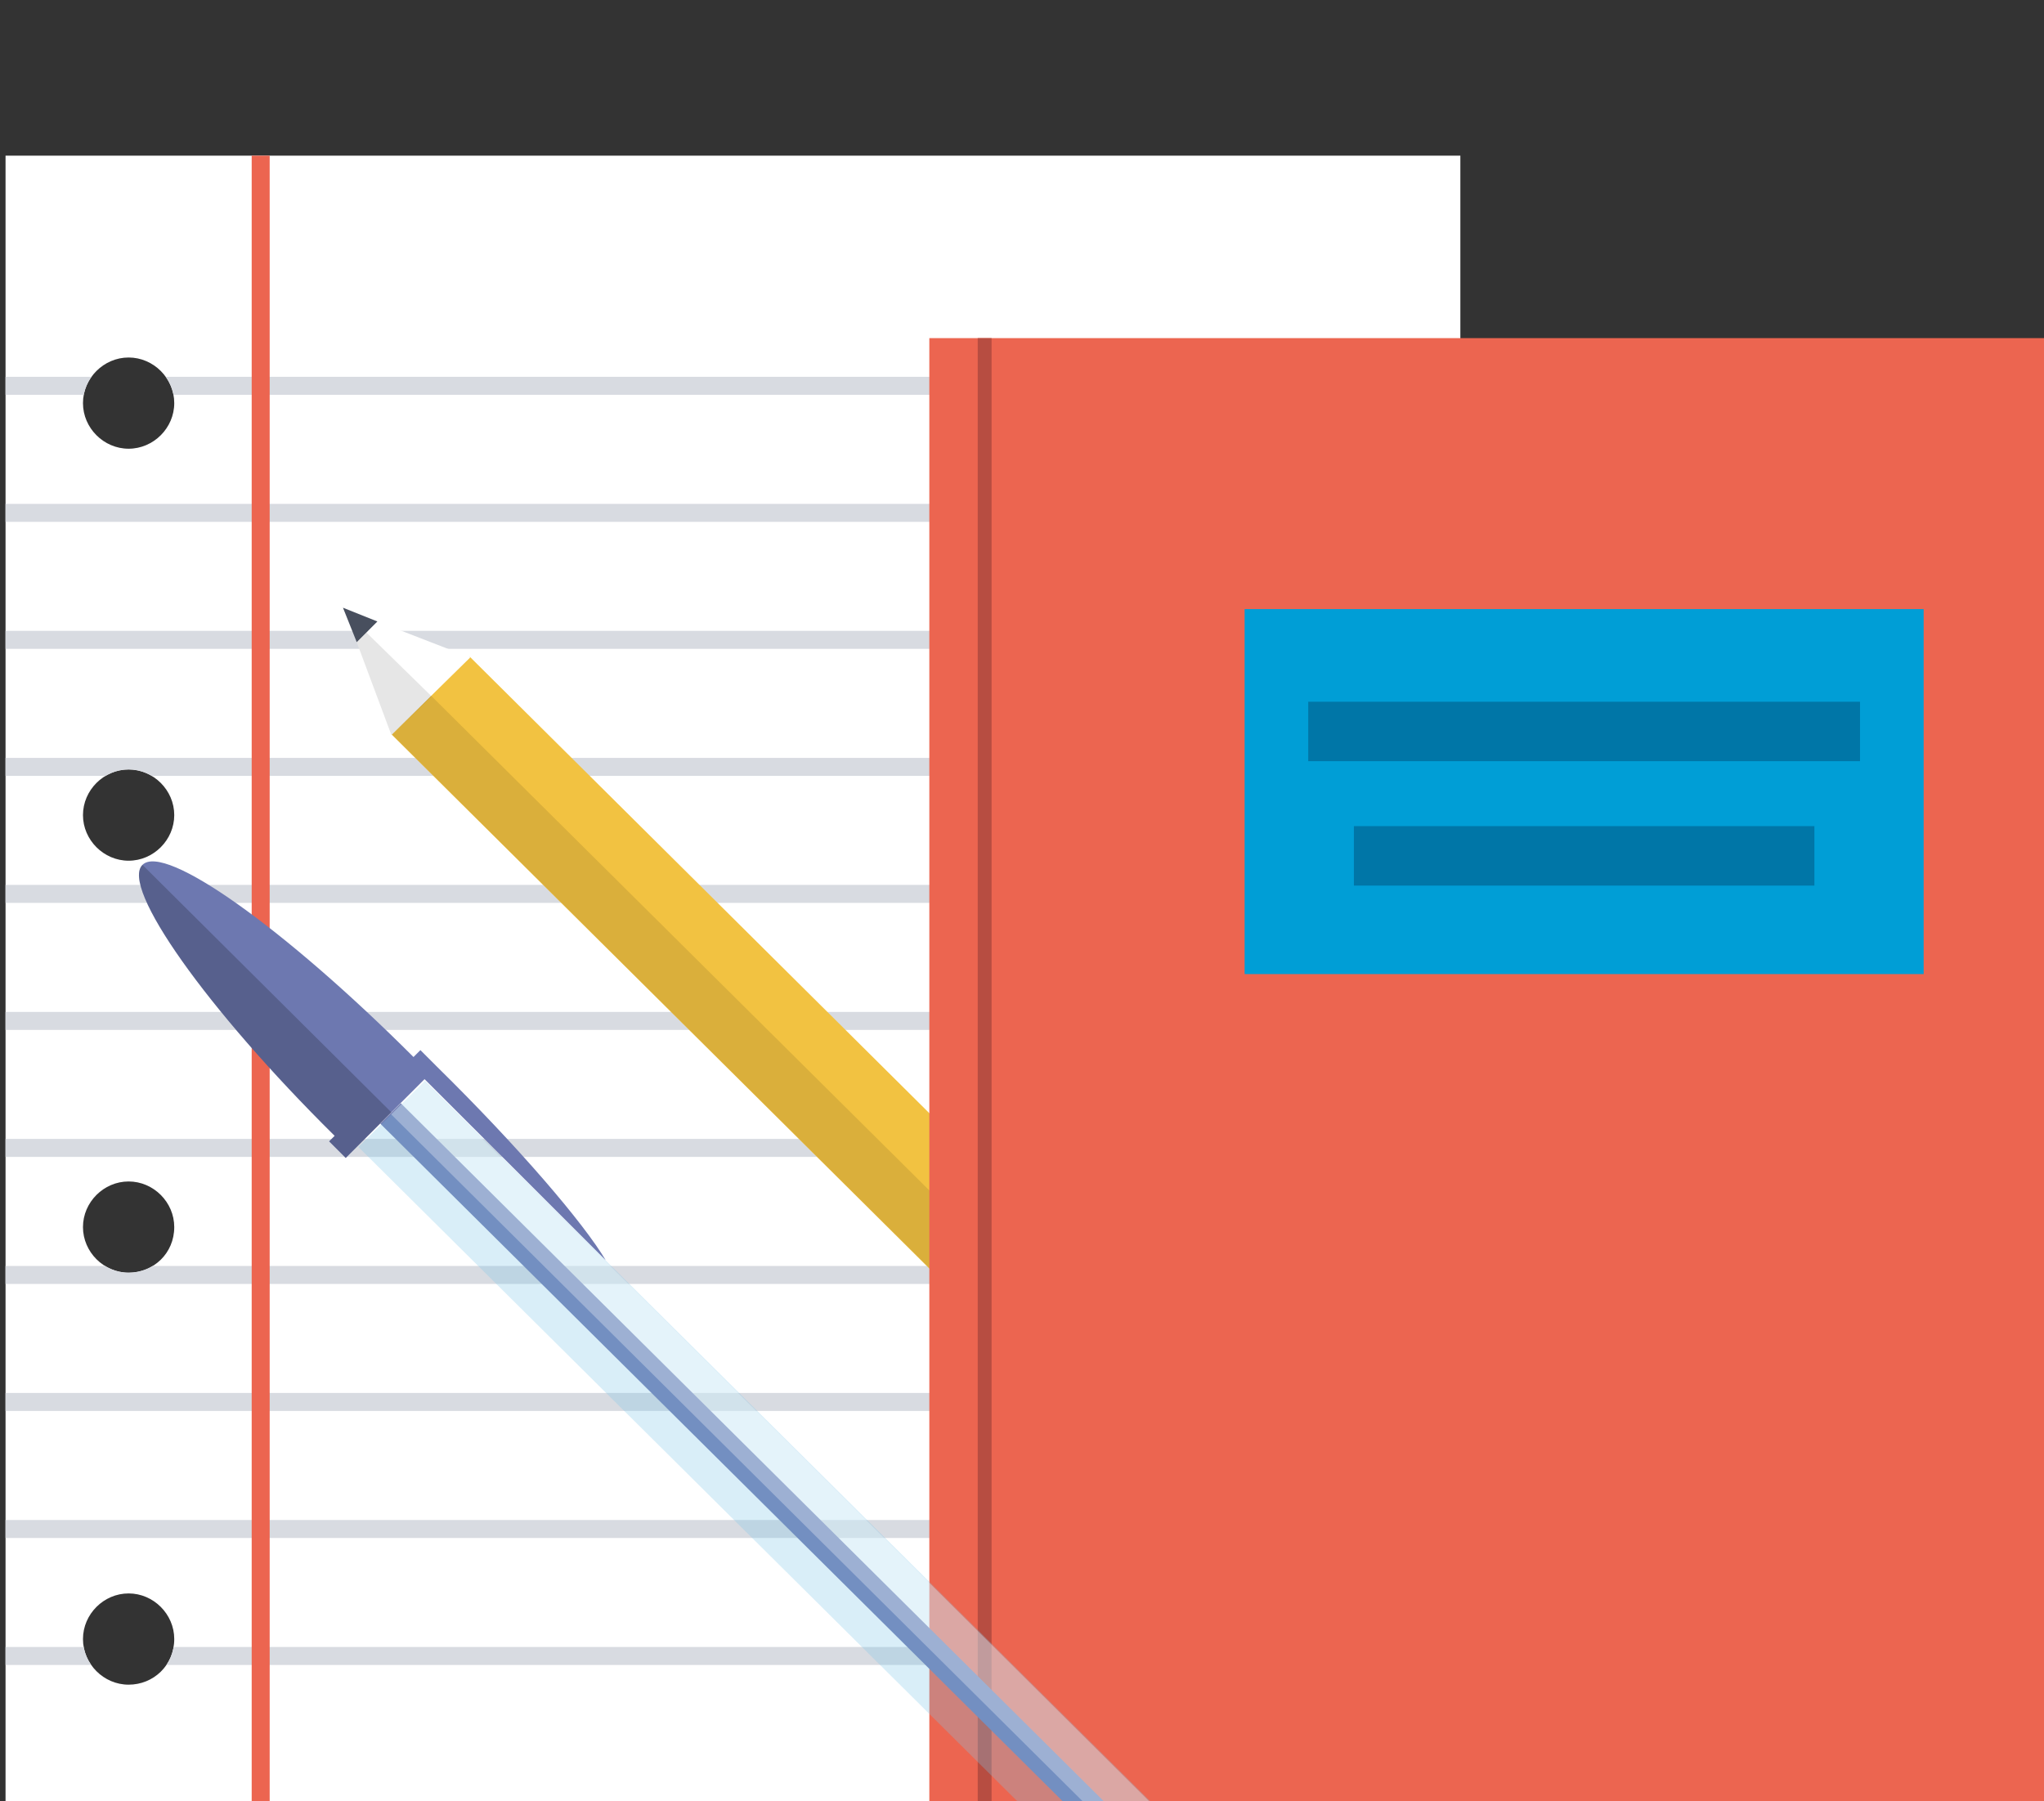 <svg viewBox="0 0 177 156" style="max-width:177px" xmlns="http://www.w3.org/2000/svg"><rect x="0" y="0" width="177" height="156" fill="#333333" stroke="none"/><title>classroom</title><desc>Created with Sketch.</desc><g fill="none" fill-rule="evenodd"><g><g><path d="M.48 13.48v150.018h125.98V13.478H.48zm10.657 132.418c-2.156 0-3.952-1.796-3.952-3.95 0-2.156 1.796-3.952 3.952-3.952 2.156 0 3.952 1.796 3.952 3.95 0 2.276-1.797 3.952-3.953 3.952zm0-35.68c-2.156 0-3.952-1.795-3.952-3.95 0-2.155 1.796-3.95 3.952-3.95 2.156 0 3.952 1.795 3.952 3.95 0 2.275-1.797 3.95-3.953 3.95zm0-35.678c-2.156 0-3.952-1.796-3.952-3.95 0-2.156 1.796-3.952 3.952-3.952 2.156 0 3.952 1.796 3.952 3.95 0 2.156-1.797 3.952-3.953 3.952zm0-35.68c-2.156 0-3.952-1.795-3.952-3.95 0-2.155 1.796-3.95 3.952-3.95 2.156 0 3.952 1.795 3.952 3.95 0 2.155-1.797 3.95-3.953 3.95z" fill="#fff"/><path d="M7.247 142.635H.48v1.557H7.9c-.322-.46-.55-.99-.653-1.557zm7.785 0H126.46v1.557H14.41c.31-.453.526-.98.622-1.557zm-5.94-33H.478v1.557h125.98v-1.557H13.23c-.61.373-1.33.584-2.093.584-.745 0-1.446-.215-2.046-.585zm4.042-42.443H126.46v-1.557H.48v1.557h8.66c.59-.35 1.273-.554 1.997-.554.724 0 1.408.203 1.997.554zM7.92 32.635H.48v1.557h6.773c.107-.57.34-1.098.668-1.557zm6.433 0H126.46v1.557H15.02c-.106-.57-.34-1.098-.667-1.557zm-13.874 11h125.98v1.557H.48v-1.557zm0 11h125.98v1.557H.48v-1.557zm0 22h125.98v1.557H.48v-1.557zm0 11h125.98v1.557H.48v-1.557zm0 11h125.98v1.557H.48v-1.557zm0 22h125.98v1.557H.48v-1.557zm0 11h125.98v1.557H.48v-1.557z" fill="#D8DBE1"/><path fill="#EC6550" d="M21.795 13.48h1.557v150.018h-1.557z"/><path d="M19.022 29.782c-.3-1.708.785-3.328 2.43-3.62l45.27-7.995c1.642-.29 3.22.863 3.52 2.567l2.736 15.484c.3 1.708-.785 3.328-2.43 3.62l-45.27 7.995c-1.642.29-3.22-.863-3.52-2.567l-2.736-15.484zm1.486-.256c-.15-.857.39-1.67 1.21-1.813l45.283-8c.82-.145 1.607.432 1.76 1.29l2.732 15.47c.15.858-.39 1.67-1.21 1.814l-45.283 8c-.82.145-1.607-.432-1.76-1.29l-2.732-15.47zm14.545 3.224c.218 1.235.037 2.25-.543 3.046-.58.796-1.512 1.307-2.797 1.534l-.805.143.648 3.665-2.864.506-1.952-11.05 3.67-.648c1.337-.236 2.396-.11 3.176.382.78.49 1.268 1.298 1.467 2.422zm-4.575 2.29l.522-.093c.43-.076.75-.263.96-.56.21-.296.274-.666.196-1.11-.132-.745-.594-1.048-1.387-.908l-.74.13.448 2.54zm13.924 3.83l-.888-1.98-3.444.61-.17 2.164-3.146.556 1.498-11.706 3.82-.675 5.46 10.476-3.13.553zm-1.915-4.323l-.777-1.734c-.178-.384-.4-.883-.665-1.496s-.446-1.053-.543-1.322c0 .265-.01.703-.033 1.315-.025.612-.104 1.824-.238 3.635l2.255-.398zm13.095-1.113c.12.685.06 1.323-.178 1.913-.24.59-.648 1.09-1.224 1.494-.576.407-1.287.685-2.133.834-.705.125-1.306.178-1.803.16-.497-.02-1.026-.112-1.59-.278l-.47-2.66c.6.196 1.207.323 1.825.383.618.06 1.174.045 1.667-.042.425-.075.723-.207.894-.396.172-.19.236-.404.194-.646-.027-.15-.09-.276-.19-.375-.1-.1-.248-.19-.445-.275-.198-.085-.71-.24-1.537-.462-.75-.205-1.323-.43-1.723-.677-.4-.247-.718-.554-.955-.923-.237-.368-.404-.825-.5-1.37-.18-1.017.035-1.873.645-2.568.61-.695 1.536-1.152 2.778-1.37 1.097-.195 2.263-.128 3.497.2l-.47 2.46c-1.075-.3-1.972-.385-2.692-.258-.372.066-.63.182-.776.348-.145.166-.2.35-.164.55.038.218.18.393.425.526.246.134.884.344 1.916.63.99.266 1.705.614 2.147 1.042.443.43.73 1.016.862 1.762zm9.134-1.614c.12.685.062 1.323-.178 1.914-.24.59-.647 1.088-1.224 1.494-.576.406-1.287.683-2.133.833-.704.125-1.305.178-1.802.16-.497-.02-1.026-.112-1.59-.277l-.47-2.66c.6.195 1.207.323 1.826.383.618.06 1.174.045 1.667-.042.426-.075.724-.207.895-.395.17-.19.235-.405.193-.647-.027-.15-.09-.277-.19-.376-.1-.1-.248-.19-.445-.276-.197-.084-.71-.237-1.535-.46-.75-.206-1.324-.432-1.724-.678-.4-.246-.718-.554-.955-.922-.238-.37-.405-.825-.5-1.37-.18-1.017.035-1.873.644-2.568.61-.695 1.536-1.152 2.778-1.372 1.097-.194 2.263-.127 3.497.2L63 27.22c-1.076-.298-1.973-.383-2.693-.256-.372.066-.63.18-.776.347-.144.167-.2.35-.163.553.038.216.18.39.425.525.246.133.884.342 1.917.627.988.267 1.703.615 2.145 1.044.442.427.73 1.014.86 1.76z" fill-opacity="0" fill="#D0011B"/></g><g><path d="M33.92 63.617l6.776-6.726 62.906 62.487-6.775 6.726L33.92 63.617z" id="Rectangle-path" fill="#F2C241"/><path d="M33.904 63.576l3.387-3.363 62.916 62.477-3.387 3.363-62.916-62.477z" id="Rectangle-path" opacity=".1" fill="#010202"/><path d="M96.862 126.083l6.776-6.726 7.704 7.653-6.775 6.726-7.705-7.653z" id="Rectangle-path" fill="#fff"/><path d="M96.837 126.014l3.388-3.363 7.704 7.654-3.388 3.363-7.705-7.653z" id="Rectangle-path" opacity=".1" fill="#010202"/><path d="M104.503 133.652l6.775-6.726 4.487 4.457-6.775 6.726-4.487-4.458z" id="Rectangle-path" fill="#E26867"/><path d="M104.558 133.66l3.388-3.363 4.487 4.458-3.387 3.363-4.488-4.458z" id="Rectangle-path" opacity=".1" fill="#010202"/><path d="M32.693 53.827L29.7 52.63l1.196 2.993 1.797-1.796z" id="Shape" fill="#484F5E"/><path d="M32.693 53.827l-1.797 1.796 2.994 8.022 6.826-6.705-8.023-3.113z" id="Shape" fill="#fff"/><path d="M31.735 54.785l-.84.838 2.995 8.022 3.473-3.352-5.628-5.508z" id="Shape" opacity=".1" fill="#010202"/></g><g><path id="Rectangle-path" fill="#EC6550" d="M80.475 29.283H193.88v150.26H80.476z"/><path id="Rectangle-path" fill="#009ED6" d="M107.778 52.75h58.8v31.608h-58.8z"/><path id="Rectangle-path" fill="#0076A7" d="M113.287 60.772h47.78v5.148h-47.78zM117.24 71.547h39.877v5.148H117.24z"/><path id="Rectangle-path" fill="#B74D41" d="M84.666 29.283h1.198v147.864h-1.198z"/></g><g><g><path d="M97.628 158.026l-1.78 1.766-62.914-62.477 1.778-1.766 62.916 62.476z" id="Rectangle-path" fill="#6D78B0"/><path d="M111.394 167.696l-5.758 5.718-74.6-74.08 5.758-5.72 74.6 74.082z" id="Rectangle-path" opacity=".3" fill="#80C7E6"/><path d="M111.337 167.745l-2.88 2.86L33.867 96.5l2.88-2.857 74.59 74.102z" opacity=".3" fill="#fff"/></g><path d="M35.806 91.54C24.67 80.408 14.25 72.985 12.336 74.9c-1.917 1.915 5.507 12.45 16.644 23.466l-.48.48 1.438 1.436 3.952-3.95 2.874-2.875 15.688 15.684c-1.916-3.23-7.545-9.816-14.61-16.76l-1.437-1.437-.6.598z" id="Shape" fill="#6D78B0"/><path d="M12.335 74.9c-1.916 1.915 5.508 12.45 16.645 23.466l-.48.48 1.438 1.436 3.952-3.95-21.555-21.433z" opacity=".2" fill="#010202"/></g></g></g></svg>